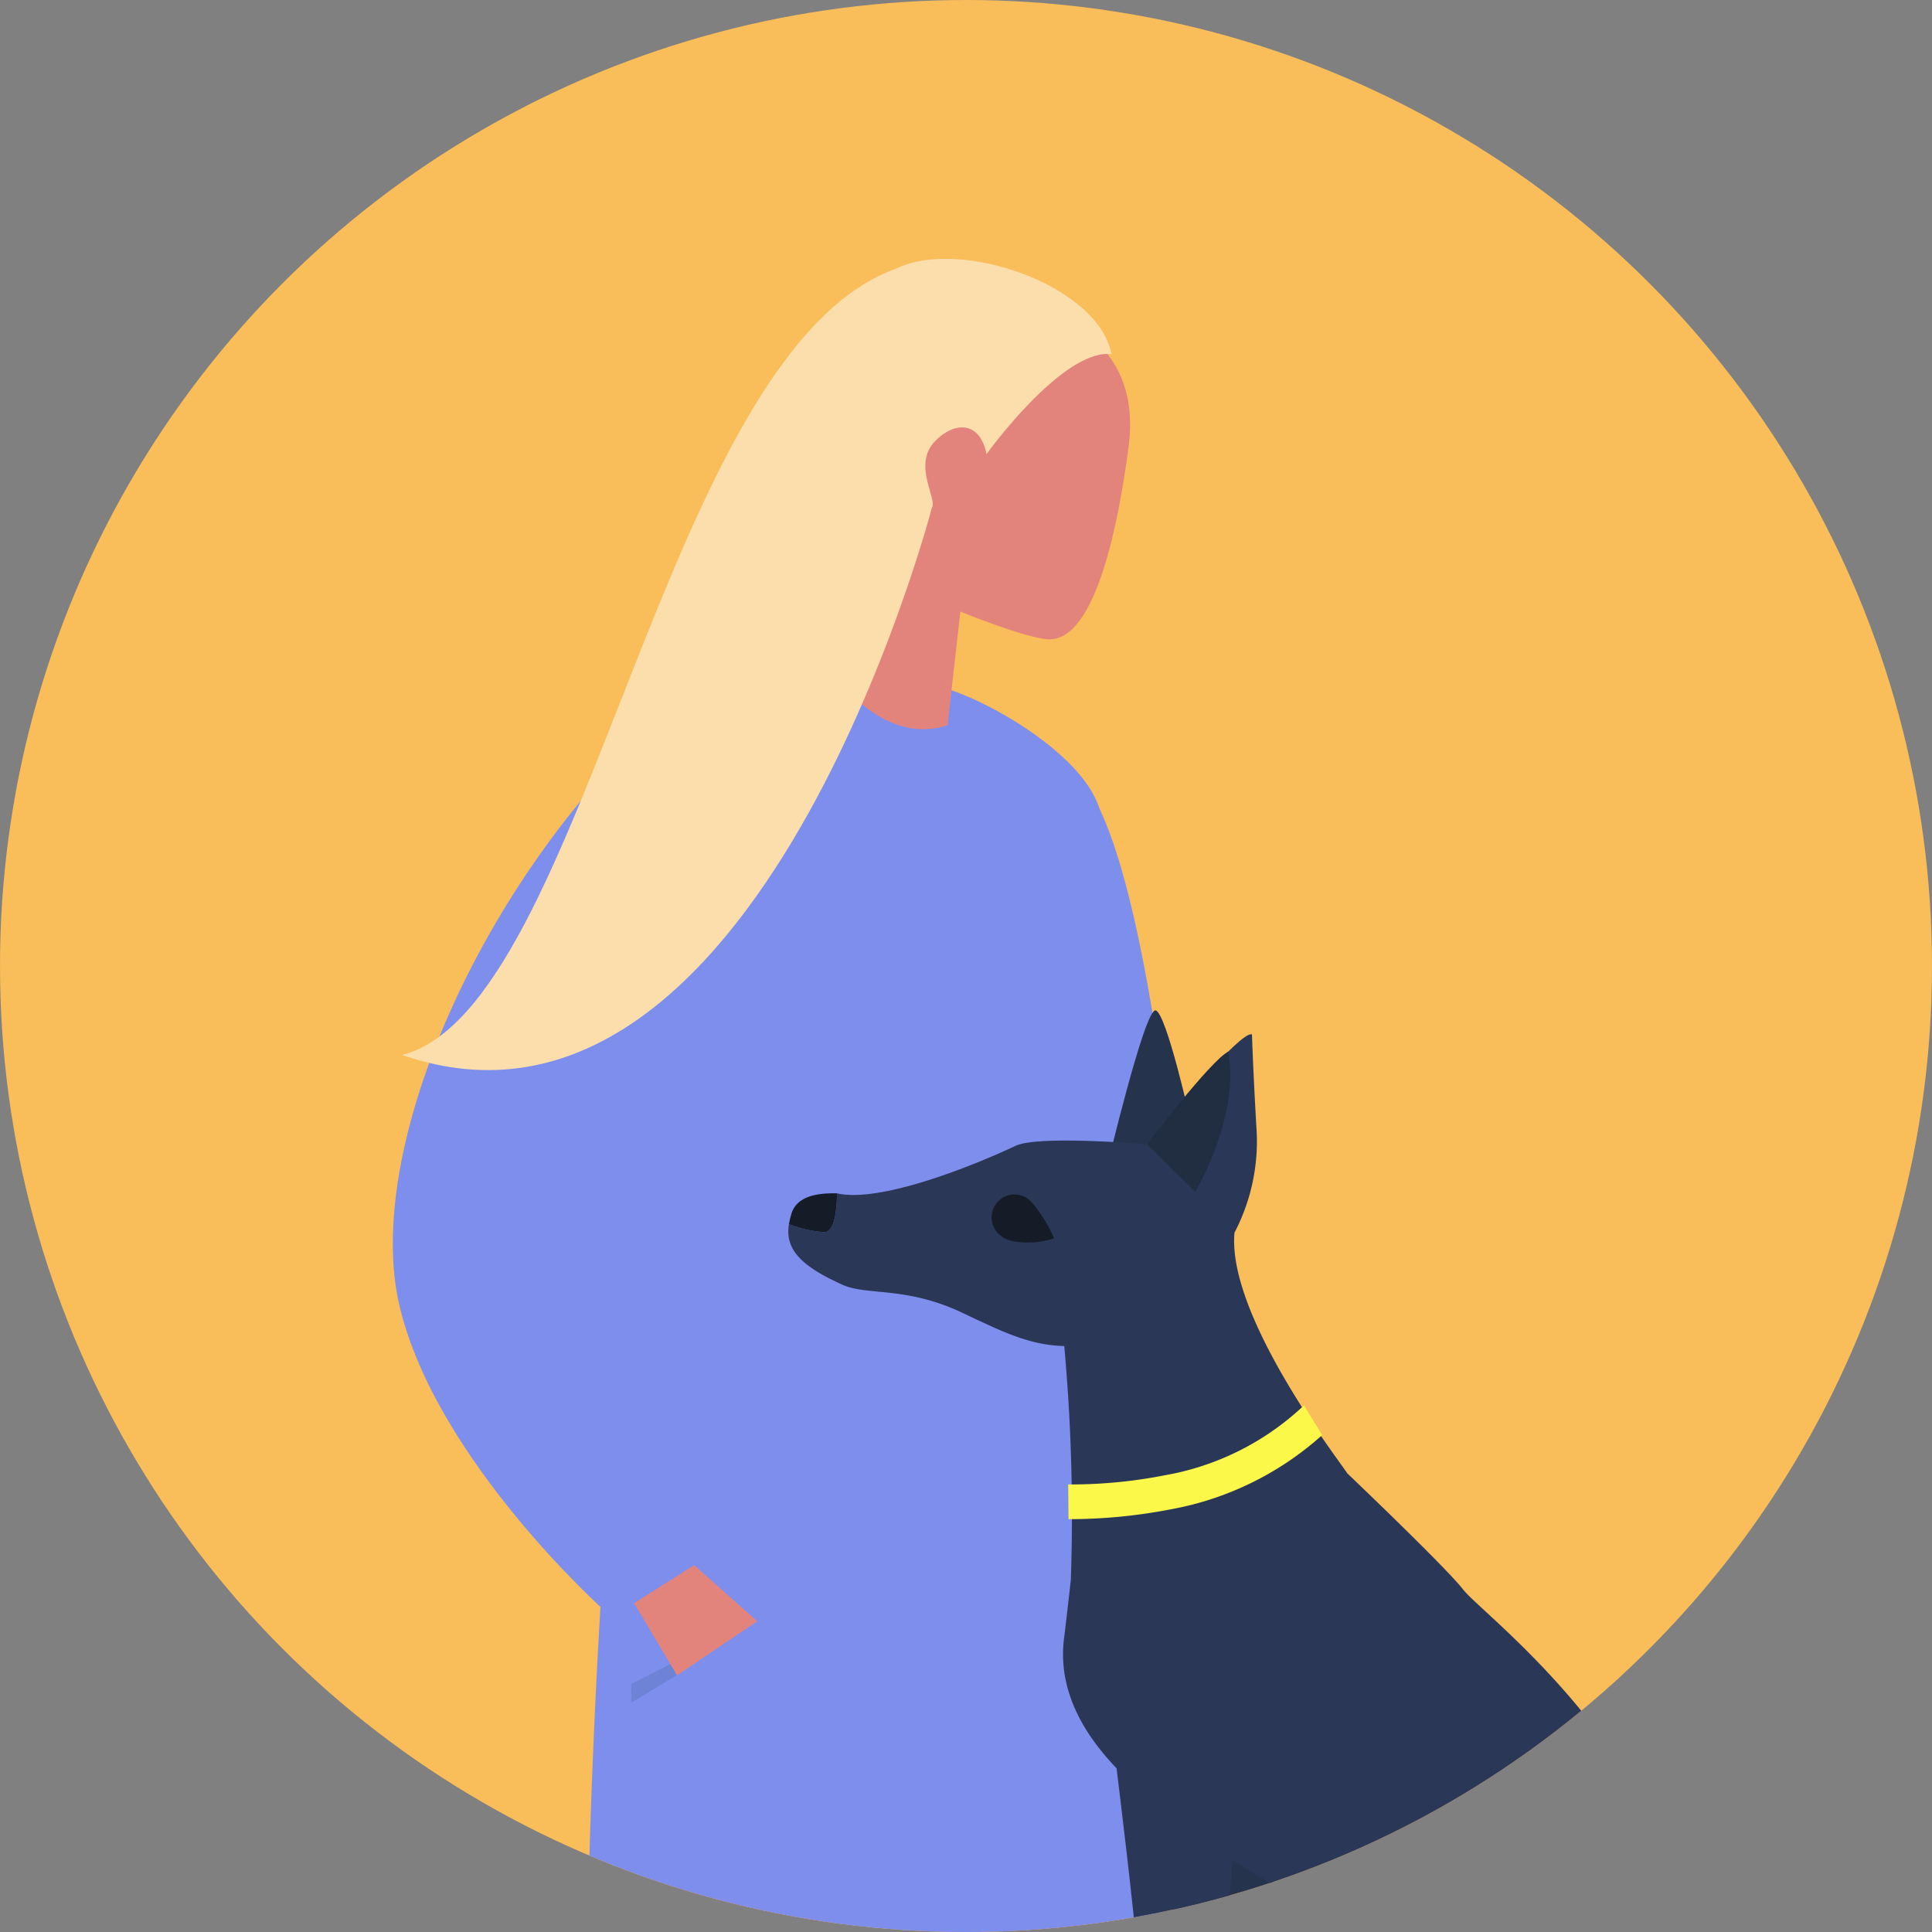 <svg xmlns="http://www.w3.org/2000/svg" xmlns:xlink="http://www.w3.org/1999/xlink" width="130" height="130" viewBox="0 0 130 130">
  <rect x="0" y="0" width="130" height="130" fill="#808080" stroke="none"/>
  <defs>
    <clipPath id="clip-path">
      <circle id="Ellipse_4218" data-name="Ellipse 4218" cx="65" cy="65" r="65" transform="translate(174 1102)" fill="#fff" stroke="#707070" stroke-width="1"/>
    </clipPath>
  </defs>
  <g id="Mask_Group_124" data-name="Mask Group 124" transform="translate(-174 -1102)" clip-path="url(#clip-path)">
    <g id="Group_39649" data-name="Group 39649" transform="translate(0 -9)">
      <path id="Path_39921" data-name="Path 39921" d="M0,0H271.362V271.362H0Z" transform="translate(107.281 1078.172)" fill="#f9bd59"/>
      <g id="Group_39648" data-name="Group 39648" transform="translate(88.759 1070.79)">
        <path id="Path_39968" data-name="Path 39968" d="M0,326Z" transform="translate(0 -61.205)" fill="#4e5eaf"/>
        <path id="Path_39942" data-name="Path 39942" d="M860.184,1534.272c0,2.859-45.484,5.176-101.592,5.176S657,1537.131,657,1534.272s45.484-5.176,101.592-5.176S860.184,1531.413,860.184,1534.272Z" transform="translate(-559.703 -1289.505)" fill="#2a3756" opacity="0.2"/>
        <g id="Group_39647" data-name="Group 39647" transform="translate(111.673 57.625)">
          <g id="Group_39646" data-name="Group 39646">
            <g id="Group_39645" data-name="Group 39645">
              <g id="_04_3_4" data-name="04 3/4">
                <g id="_04_Standing" data-name="04 Standing" transform="translate(27.418 76.838)">
                  <g id="leg" transform="translate(0 0)">
                    <path id="Path_39955" data-name="Path 39955" d="M959.845,876.281c.1-6.591,1.483-26.486,1.483-26.486s-18.342-38.308-22.116-29.163c0,0,12.733,44.6,13.134,48.408s-2.8,11.117-.692,24.223c1.052,6.552,2.676,28.835,2.676,28.835l4.759,4.2,1.486-6.217S959.77,880.927,959.845,876.281Z" transform="translate(-939.212 -819.221)" fill="#e3847c"/>
                  </g>
                </g>
                <g id="_04_Front" data-name="04 Front" transform="translate(12.912 26.373)">
                  <g id="leg-2" data-name="leg" transform="translate(2.491 59.868)">
                    <path id="Path_39956" data-name="Path 39956" d="M858.078,888.263s2.24,15.378,3.015,35.3c.68,17.47-3.015,17.555.141,42.126l.411,9.1,5.055,2.457s1.2-27.66,7.757-93.176C874.457,884.073,861.75,879.078,858.078,888.263Z" transform="translate(-858.078 -882.717)" fill="#e3847c"/>
                  </g>
                  <path id="dress" d="M856.638,478.468c-4.1.254-8.614.972-9.874,5.251-.846,5.833.511,22.257-3.015,41.34-2.839,26.81-2.476,58.181-2.476,58.181l39.16.291s.5-29.387-3.517-55.958c-2.721-17.995,1.483-30.424-1.042-38.539-1.191-3.829-8.236-7.668-10.881-8.175C864.687,480.8,860.121,478.251,856.638,478.468Z" transform="translate(-841.258 -478.455)" fill="#7d8eed"/>
                </g>
                <path id="head" d="M960.586,322.466c4.128.21,9.184,2.61,8.3,9.367-.618,4.736-2.1,12.823-5.246,12.946-1.393.053-6.072-1.867-6.072-1.867l-.859,7.652c-4.944,1.618-8.593-4.7-8.593-4.7l3.8-7.218S946.977,321.774,960.586,322.466Z" transform="translate(-919.38 -319.176)" fill="#e3847c"/>
                <g id="Group_39643" data-name="Group 39643" transform="translate(0 30.594)">
                  <g id="Group_39641" data-name="Group 39641" transform="translate(40.96 3.641)">
                    <g id="_02_Standing" data-name="02 Standing" transform="translate(9.476 57.915)">
                      <g id="Group_39640" data-name="Group 39640">
                        <g id="Group_39639" data-name="Group 39639">
                          <g id="Group_39638" data-name="Group 39638">
                            <path id="Path_39957" data-name="Path 39957" d="M1118.82,1018s-1.03,1.526-1.072,1.64-1.315,1.093-.926,1.748,2.012-.824,2.012-.824l.3-1.935Z" transform="translate(-1113.474 -1003.878)" fill="#d17575"/>
                            <path id="Path_39958" data-name="Path 39958" d="M1133.853,993.68a2.817,2.817,0,0,0,.826-.777,32.575,32.575,0,0,0,.558-4.933,19.518,19.518,0,0,0-.9-2.82l-.773,3.437Z" transform="translate(-1127.799 -975.889)" fill="#e3847c"/>
                            <path id="Path_39959" data-name="Path 39959" d="M1112.138,1028.109l-1.329,1.276a4.325,4.325,0,0,0-1.41.655,1.239,1.239,0,0,0-.519.953,13.076,13.076,0,0,0,2.2-.288l1.588-1.617Z" transform="translate(-1106.766 -1012.486)" fill="#d17575"/>
                            <path id="Path_39960" data-name="Path 39960" d="M1111.868,1033.861l-1.652,1.7s-1.672.816-1.771,1.37.207.714.207.714l2.166-.952Z" transform="translate(-1106.385 -1017.386)" fill="#db7d7b"/>
                            <path id="Path_39961" data-name="Path 39961" d="M1100.476,923.061l.093,3.7s.74,4.491.982,5.182a21.388,21.388,0,0,1-.03,4.1,13.706,13.706,0,0,1-.317,3.558,11.711,11.711,0,0,1-3.174,4.186c-.334.062-.284-.866-.037-1.3.187-.554,1.405-2.244,1.614-2.753a10.22,10.22,0,0,0,.018-3.278,10.408,10.408,0,0,0-.668-1.248l-1.067-.294-.474,1.869s.632,2.664,0,2.855c-.856.256-1.25-1.627-1.4-2.292a21.774,21.774,0,0,1-.643-3.89,45.541,45.541,0,0,1,1.058-5.648l-1.79-5.2Z" transform="translate(-1094.638 -922.615)" fill="#e3847c"/>
                          </g>
                        </g>
                      </g>
                    </g>
                    <path id="Path_39962" data-name="Path 39962" d="M1035.29,531.545c4.976,3.856,6.94,27.622,8.169,36.245,2.214,15.536,5.673,28.884,5.673,28.884a18,18,0,0,1-9.02,1.456c-2.2-4.337-1.631-19.764-1.631-19.764S1023.238,533.162,1035.29,531.545Z" transform="translate(-1030.652 -531.545)" fill="#7d8eed"/>
                  </g>
                  <g id="Group_39642" data-name="Group 39642">
                    <path id="Path_39963" data-name="Path 39963" d="M865.573,933.375l-3.162,1.912V934.03l4.715-2.413Z" transform="translate(-846.366 -868.728)" fill="#6e82d6"/>
                    <path id="Path_39964" data-name="Path 39964" d="M863.7,896.5l4.042-2.56,4.244,3.773-5.395,3.641Z" transform="translate(-847.466 -836.634)" fill="#e3847c"/>
                    <path id="Path_39965" data-name="Path 39965" d="M774.831,563.133l-6.532,4.178s-11.353-10.135-13.784-20.523,5.371-28.518,17.762-39.829c8.186,2.256-.16,34.727-.16,34.727Z" transform="translate(-754.072 -506.959)" fill="#7d8eed"/>
                  </g>
                </g>
                <path id="hair" d="M791.583,301.028h0c-15.781,5.625-20.755,49.689-33.236,52.914,23.9,8.289,35.636-36.812,35.636-36.812.413-.58-1.351-2.912.241-4.518,1.295-1.306,3-1.334,3.437.9,0,0,5.117-7.105,8.411-6.731C805.2,302.155,795.9,298.922,791.583,301.028Z" transform="translate(-757.714 -300.37)" fill="#fcdeac"/>
                <g id="Group_39644" data-name="Group 39644" transform="translate(41.029 176.605)">
                  <path id="Path_39966" data-name="Path 39966" d="M1032.511,1494.481c-.44.12-1.913,7.941-1.2,8.347s20.595.723,21.749-.409c.606-.594-.04-3.22-.457-3.336a54.041,54.041,0,0,1-13.752-6.187s-1.464.7-1.235,1.754l.234.442a3.837,3.837,0,0,1-2.437,1.044C1034.213,1496.024,1033.628,1494.177,1032.511,1494.481Z" transform="translate(-1031.118 -1492.897)" fill="#fff"/>
                </g>
                <path id="Path_39967" data-name="Path 39967" d="M867.948,1498.773a4.259,4.259,0,0,1,2.667-.706,4.857,4.857,0,0,1,2.533.773l1.961,7.6-.041,1.48c.006-.008.007.042-.03.126a11.1,11.1,0,0,1-4.65.738,10.394,10.394,0,0,1-4.9-1.164l.04-1.445Z" transform="translate(-848.99 -1320.694)" fill="#fff"/>
              </g>
            </g>
          </g>
        </g>
        <g id="Group_39637" data-name="Group 39637" transform="translate(138.28 108.197)">
          <path id="Path_39944" data-name="Path 39944" d="M1452.773,1316.958c.382-2.834-1.188-23.069-1.188-23.069l8.145,9.212s-1.624,12.53-2.252,14.066c-3.96,9.689-6.4,17.412-9.483,15.584C1447.5,1332.213,1452.515,1318.871,1452.773,1316.958Z" transform="translate(-1426.724 -1247.596)" fill="#26334c"/>
          <path id="Path_39945" data-name="Path 39945" d="M1442.6,1315.622c.236-2.849-2.371-22.977-2.371-22.977l8.607,8.781s-.978,12.6-1.526,14.163c-3.457,9.879-5.5,17.718-8.67,16.05C1438.118,1331.129,1442.443,1317.546,1442.6,1315.622Z" transform="translate(-1418.749 -1246.536)" fill="#2a3756"/>
          <g id="Group_39636" data-name="Group 39636" transform="translate(0)">
            <path id="Path_39946" data-name="Path 39946" d="M1454.841,988.867s-1.647-7.4-2.377-7.57-3.308,10.7-3.308,10.7l3.475,1.944Z" transform="translate(-1427.743 -981.296)" fill="#26334c"/>
            <path id="Path_39947" data-name="Path 39947" d="M1698.22,1458.178s11.531,12.758,19.955,12.447c5.063-.187,12.72-3.689,14.611-6.566-1.454,4.731-8.766,10.544-15.328,10.447-9-.135-16.159-6.065-16.159-6.065Z" transform="translate(-1639.922 -1387.555)" fill="#2a3756"/>
            <g id="Group_39635" data-name="Group 39635" transform="translate(0 1.611)">
              <path id="Path_39948" data-name="Path 39948" d="M1365.079,1050.079c-4.218-11.951-13.885-18.982-15.115-20.564-1.034-1.33-6.168-6.262-7.778-7.8-.746-1.12-8.1-10.675-7.594-16.2a13.266,13.266,0,0,0,1.472-7.124c-.244-4.3-.295-6.209-.295-6.209-.783-.379-7.073,7.386-7.073,7.386s-7.283-.621-8.822.1c-3.093,1.456-9.2,3.857-12.027,3.2-.005.879-.108,2.57-.833,2.611a7.956,7.956,0,0,1-2.4-.536c-.31,1.775.99,2.9,3.6,4.078,1.669.749,4.256.091,8.038,1.873,2.589,1.221,4.528,2.207,6.884,2.249a125.7,125.7,0,0,1,.444,15.729c-.1.939-.4,3.52-.451,3.891-.984,7.529,8.257,12.3,8.609,13.094.261.588,10.471,6.356,14.355,9.637,1.346,1.137-5.512,1.166-7.2,4.424-2.423,4.674,4.445,10.628,4.445,10.628s-11.659,1.961-13.426,2.685c-.82.336-3.18,2.68,1.688,2.68h28.033c2.828,0,8.437-4.394,9.491-6.152S1369.3,1062.03,1365.079,1050.079Z" transform="translate(-1304.565 -992.171)" fill="#2a3756"/>
              <path id="Path_39949" data-name="Path 39949" d="M1308.106,1064.406c-.005.879-.108,2.57-.833,2.611a7.955,7.955,0,0,1-2.4-.536,5.646,5.646,0,0,1,.162-.693C1305.392,1064.617,1306.707,1064.373,1308.106,1064.406Z" transform="translate(-1304.824 -1053.706)" fill="#151c28"/>
              <path id="Path_39950" data-name="Path 39950" d="M1401.378,1068.1c-.717.339-2.844.494-3.55-.136a1.542,1.542,0,1,1,2.041-2.286A9.645,9.645,0,0,1,1401.378,1068.1Z" transform="translate(-1383.493 -1054.388)" fill="#151c28"/>
            </g>
            <path id="Path_39951" data-name="Path 39951" d="M1467.512,1006.259l3.253,3.2s3.035-5.042,2.226-9.437C1471.815,1000.615,1467.512,1006.259,1467.512,1006.259Z" transform="translate(-1443.381 -997.25)" fill="#212e42"/>
          </g>
          <path id="Path_39952" data-name="Path 39952" d="M1431.782,1168.41l-.021-2.336a32.6,32.6,0,0,0,6.482-.613,18.151,18.151,0,0,0,9.383-4.707l1.225,2a20.8,20.8,0,0,1-10.214,5A35.847,35.847,0,0,1,1431.782,1168.41Z" transform="translate(-1412.924 -1134.177)" fill="#fbf84a"/>
          <path id="Path_39954" data-name="Path 39954" d="M1339.3,1102.492s3.991-.074,5.953.889C1343.253,1103.208,1339.3,1102.492,1339.3,1102.492Z" transform="translate(-1283.988 -1023.387)" fill="#212e42"/>
        </g>
      </g>
    </g>
  </g>
</svg>
